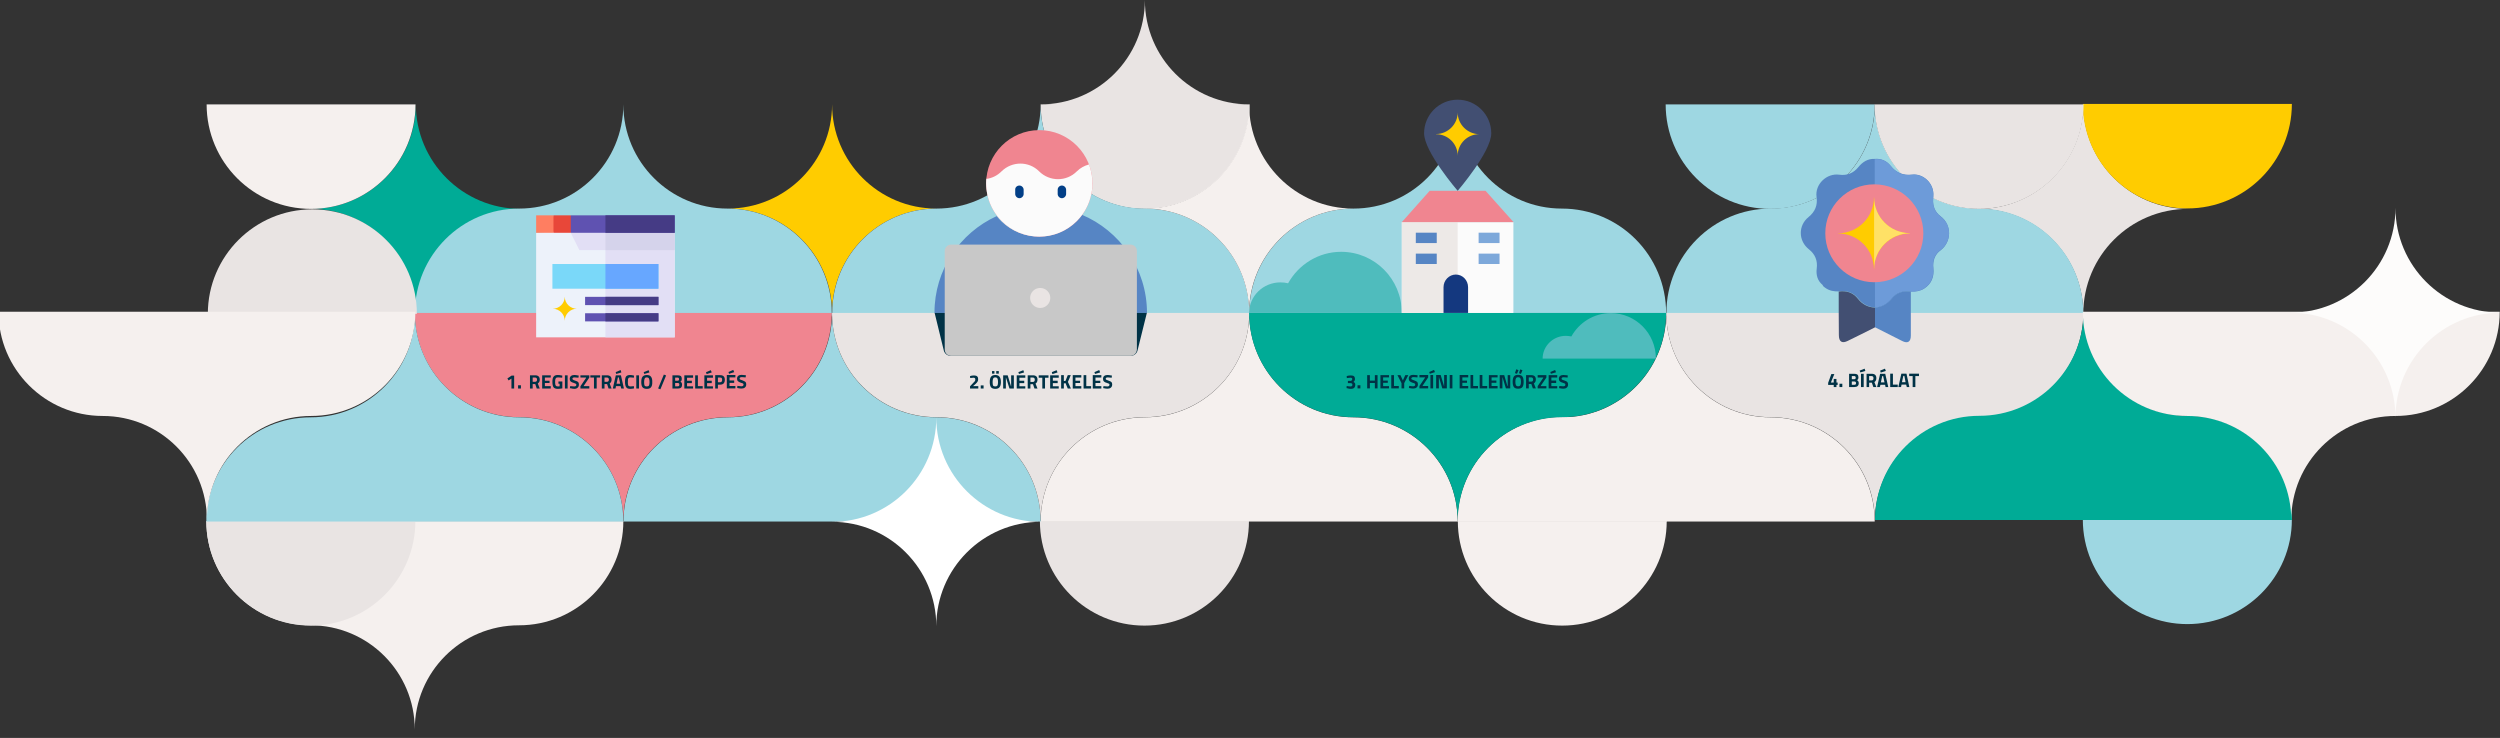 <svg version="1.2" xmlns="http://www.w3.org/2000/svg" viewBox="0 0 1660 490" width="1660" height="490"><rect x="0" y="0" width="1660" height="490" fill="#333333" stroke="none"/><defs><clipPath clipPathUnits="userSpaceOnUse" id="cp1"><path d="m356 143h92v81h-92z"/></clipPath></defs><style>.a{fill:#fc0}.b{fill:#e9e4e3}.c{fill:#00ab96}.d{fill:#f5f0ee}.e{fill:#9ed7e2}.f{fill:#f08590}.g{fill:#4fbcbd}.h{fill:#fff}.i{fill:#fbfbfb}.j{fill:#ede9e7}.k{fill:#14387f}.l{fill:#5685c4}.m{fill:#7da8da}.n{fill:#424f72}.o{fill:#023f87}.p{fill:#003246}.q{fill:#c8c8c8}.r{fill:#6d9bd9}.s{fill:#ffe166}.t{fill:#edf2fa}.u{fill:#e2dff5}.v{fill:#d5d3eb}.w{fill:#e84739}.x{fill:#ff7e61}.y{fill:#5f52b1}.z{fill:#453b85}.A{fill:#7ad8f9}.B{fill:#67a7ff}.C{fill:#fdfcfb}</style><path class="a" d="m483.2 138.5c38.3 0 69.3-31 69.3-69.3 0 38.3 31 69.3 69.3 69.3-38.3 0-69.3 31.1-69.3 69.3 0-38.2-31-69.3-69.3-69.3z"/><path class="b" d="m1313.7 138.7c38.4 0 69.6-31.2 69.6-69.6 0 38.4 31.2 69.6 69.6 69.6-38.4 0-69.6 31.2-69.6 69.7 0-38.5-31.2-69.7-69.6-69.7z"/><path class="c" d="m206.5 138.7c38.5 0 69.6-31.2 69.6-69.6 0 38.4 31.2 69.6 69.7 69.6-38.5 0-69.7 31.2-69.7 69.7 0-38.5-31.1-69.7-69.6-69.7z"/><path class="b" d="m829.8 69.3c0 38.3-31.1 69.4-69.4 69.4-38.3 0-69.4-31-69.4-69.4"/><path class="d" d="m275.9 69.3c0 38.3-31.1 69.4-69.4 69.4-38.2 0-69.3-31-69.3-69.4"/><path class="d" d="m1106.7 346c0 38.3-31.1 69.4-69.4 69.4-38.3 0-69.3-31.1-69.3-69.4"/><path class="b" d="m829.3 346c0 38.3-31.1 69.4-69.4 69.4-38.3 0-69.4-31.1-69.4-69.4"/><path class="e" d="m1521.8 345c0 38.3-31.1 69.4-69.4 69.4-38.3 0-69.4-31.1-69.4-69.4"/><path class="b" d="m967.9 346.3c0-38.3 31.1-69.4 69.4-69.4 38.2 0 69.3 31.1 69.3 69.4"/><path class="d" d="m967.9 346.3c0-38.2-31-69.2-69.2-69.2-38.2 0-69.2-31-69.2-69.3 0 38.3-31 69.3-69.3 69.3-38.2 0-69.2 31-69.2 69.2h0.1-0.1"/><path class="d" d="m1244.8 346.3c0-38.2-31-69.2-69.2-69.2-38.2 0-69.2-31-69.2-69.3 0 38.3-31 69.3-69.2 69.3-38.2 0-69.2 31-69.2 69.2h0.1-0.1"/><path class="e" d="m691 346.3c0-38.2-31-69.2-69.3-69.2-38.2 0-69.2-31-69.2-69.3 0 38.3-31 69.3-69.2 69.3-38.3 0-69.3 31-69.3 69.2h0.1-0.1"/><path class="e" d="m829.5 207.8c0-38.2-31.1-69.3-69.3-69.3-38.2 0-69.2-31-69.2-69.2 0 38.2-31 69.2-69.2 69.2-38.2 0-69.2 31.1-69.2 69.3h0.1-0.1c-0.1 38.3 276.9 38.3 276.9 0z"/><path class="b" d="m829.5 207.8c0 38.2-31 69.2-69.3 69.2-38.2 0-69.2 31-69.2 69.2 0-38.2-31-69.2-69.2-69.2-38.2 0-69.3-31-69.3-69.2z"/><path class="e" d="m1383.3 207.8c0-38.2-31-69.3-69.2-69.3-38.2 0-69.2-31-69.2-69.2 0 38.2-31 69.2-69.2 69.2-38.2 0-69.2 31.1-69.2 69.3-0.1 38.3 276.8 38.3 276.8 0z"/><path class="b" d="m1383.3 207.8c0 38.2-31 69.2-69.2 69.2-38.2 0-69.2 31-69.2 69.2 0-38.2-31-69.2-69.2-69.2-38.2 0-69.3-31-69.3-69.2z"/><path class="e" d="m552.3 207.8c0-38.2-31-69.3-69.2-69.3-38.2 0-69.2-31-69.2-69.2 0 38.2-31 69.2-69.2 69.2-38.2 0-69.2 31.1-69.2 69.3-0.1 38.3 276.8 38.3 276.8 0z"/><path class="f" d="m552.3 207.8c0 38.2-31 69.2-69.2 69.2-38.2 0-69.2 31-69.2 69.2 0-38.2-31-69.2-69.2-69.2-38.2 0-69.3-31-69.3-69.2z"/><path class="e" d="m1106.3 207.8c0-38.2-31-69.3-69.2-69.3-38.2 0-69.2-31-69.2-69.2 0 38.2-31 69.2-69.2 69.2-38.2 0-69.2 31.1-69.2 69.3-0.1 38.3 276.8 38.3 276.8 0z"/><path class="c" d="m1106.3 207.8c0 38.2-31 69.2-69.2 69.2-38.2 0-69.2 31-69.2 69.2 0-38.2-31-69.2-69.2-69.2-38.2 0-69.3-31-69.3-69.2z"/><path class="e" d="m1244.8 69.3c0 38.3-31.1 69.4-69.4 69.4-38.3 0-69.4-31.1-69.4-69.4"/><path class="a" d="m1521.8 69c0 38.3-31.1 69.4-69.4 69.4-38.3 0-69.4-31.1-69.4-69.4"/><path class="b" d="m138 208.4c0-38.3 31.1-69.4 69.4-69.4 38.3 0 69.4 31.1 69.4 69.4"/><path class="b" d="m1383.5 69.3c0 38.3-31.1 69.4-69.4 69.4-38.3 0-69.4-31.1-69.4-69.4"/><path fill-rule="evenodd" class="g" d="m930.8 207.8c0-22.5-18-40.6-40.3-40.6-15.1 0-28.3 8.5-35.2 20.9-1.6-0.4-3.3-0.6-5.1-0.6-11.5 0-20.8 9.1-20.8 20.3h20.8z"/><path fill-rule="evenodd" class="g" d="m1099.5 238c0-16.6-13.4-30.1-29.9-30.1-11.3 0-21.1 6.3-26.2 15.5-1.2-0.2-2.4-0.4-3.7-0.4-8.5 0-15.4 6.8-15.4 15.1h15.4 59.8z"/><path class="h" d="m552.5 346.5c38.2 0 69.2-31 69.2-69.3 0 38.3 31 69.3 69.3 69.3-38.3 0-69.3 31.1-69.3 69.3 0-38.2-31-69.3-69.2-69.3z"/><path class="b" d="m690.9 69.3c38.3 0 69.3-31 69.3-69.3 0 38.3 31 69.3 69.3 69.3-38.3 0-69.3 31-69.3 69.3 0-38.3-31-69.3-69.3-69.3z"/><path class="d" d="m760.1 138.5c38.3 0 69.3-31 69.3-69.3 0 38.3 31 69.3 69.3 69.3-38.3 0-69.3 31.1-69.3 69.3 0-38.2-31-69.3-69.3-69.3z"/><path class="i" d="m1004.9 147.5h-74.1v60.3h74.1z"/><path class="j" d="m967.9 147.5h-37.1v60.3h37.1z"/><path class="f" d="m930.8 147.5h74.2l-18.6-20.8h-18.5-18.6z"/><path class="k" d="m966.7 182.3c-4.5 0-8.2 3.8-8.2 8.4v17.1h16.3v-17.1c0-4.6-3.6-8.4-8.1-8.4z"/><path class="l" d="m954 168.4h-13.9v6.9h13.9z"/><path class="l" d="m954 154.5h-13.9v6.9h13.9z"/><path class="m" d="m995.7 154.5h-13.9v6.9h13.9z"/><path class="m" d="m995.7 168.4h-13.9v6.9h13.9z"/><path class="n" d="m990.2 88.5c0 12.3-22.3 38.2-22.3 38.2 0 0-22.3-25.9-22.3-38.2 0-12.3 10-22.3 22.3-22.3 12.3 0 22.3 10 22.3 22.3z"/><path class="a" d="m982.2 89.1c-7.9 0-14.3 6.4-14.3 14.3 0-7.9-6.5-14.3-14.4-14.3v-0.1c7.9 0 14.4-6.5 14.4-14.3 0 7.8 6.4 14.3 14.3 14.4z"/><path fill-rule="evenodd" class="l" d="m661.8 143.5c6.5 8.2 16.5 13.4 27.8 13.4 11.7 0 22-5.6 28.5-14.4 25.5 10.6 43.5 35.9 43.5 65.3h-76.2-64.9c-0.1-28.6 16.9-53.2 41.3-64.3z"/><path class="f" d="m690.1 157.1c19.5 0 35.3-15.8 35.3-35.3 0-19.5-15.8-35.4-35.3-35.4-19.5 0-35.3 15.9-35.3 35.4 0 19.5 15.8 35.3 35.3 35.3z"/><path fill-rule="evenodd" class="i" d="m655 117.8c-1.1 10.3 2.2 21 10.1 29 13.8 13.8 36.2 13.8 49.9 0 10.2-10.2 12.8-24.9 8.1-37.6-3 0.8-5.8 2.3-8.1 4.6-6.9 6.9-18 6.9-25 0-6.8-6.9-18-6.9-25 0-2.8 2.8-6.3 4.5-10 5 0.1-0.3 0-0.7 0-1z"/><path class="o" d="m705.1 123.2c1.5 0 2.8 1.3 2.8 2.8v2.8c0 1.5-1.3 2.8-2.8 2.8-1.5 0-2.8-1.3-2.8-2.8v-2.8c0-1.6 1.3-2.8 2.8-2.8z"/><path class="o" d="m676.9 123.2c1.5 0 2.8 1.3 2.8 2.8v2.8c0 1.5-1.3 2.8-2.8 2.8-1.5 0-2.8-1.3-2.8-2.8v-2.8c-0.1-1.6 1.2-2.8 2.8-2.8z"/><path class="p" d="m750.8 236.3h-119.5c-2.2 0-4-1.4-4.6-3.5l-6.1-25h140.9l-6.2 25c-0.5 2-2.4 3.5-4.5 3.5z"/><path class="q" d="m750.6 236.3h-119c-2.4 0-4.3-1.8-4.3-4.2v-65.4c0-2.4 1.9-4.3 4.3-4.3h119.1c2.3 0 4.2 1.9 4.2 4.3v65.4c-0.1 2.3-1.9 4.2-4.3 4.2z"/><path class="b" d="m690.7 204.5c3.7 0 6.7-3 6.7-6.7 0-3.6-3-6.6-6.7-6.6-3.7 0-6.7 3-6.7 6.6 0 3.7 3 6.7 6.7 6.7z"/><path class="l" d="m1288.6 143.6c-3.8-2.8-5.3-6.8-5-11.4 0.1-1.2 0.2-2.3 0.2-3.5-0.2-7.4-6.9-13.6-14.2-12.8-5.9 0.7-10.5-1.2-14.2-5.8-2.6-3.3-6.3-5-10.6-4.6q0 5.5 0 0c-4.6-0.2-8 2-10.8 5.4-3.3 4.1-7.6 5.8-12.7 5.1-8.4-1.2-16.3 6.4-15.1 14.8 0.8 5.5-1 9.8-5.3 13.3-7 5.6-6.9 15.9 0.3 21.5 4.1 3.3 5.8 7.5 5.1 12.8-0.5 4.2 0.5 8 3.9 10.8 0.3 1 1.1 1.4 1.9 2 2.7 1.9 5.7 2.4 9 2.3 5.1-0.8 9.5 0.7 12.8 4.8 2.9 3.7 6.6 5.6 11.3 5.9 4.6-0.3 8.1-2.3 11-5.8 3.2-4.1 7.6-5.5 12.8-4.8 3.1 0.1 6-0.3 8.7-2 4.9-3.2 6.7-7.9 6.1-13.6-0.5-4.8 0.9-9.1 4.9-11.9 7-5.4 7.7-16.5-0.1-22.5z"/><path class="r" d="m1245 204.2c4.5-0.3 8.1-2.3 11-5.8 3.2-4.1 7.6-5.5 12.8-4.8 3 0.1 6-0.3 8.6-2 4.9-3.2 6.8-7.9 6.2-13.6-0.5-4.8 0.8-9.1 4.8-11.9 7.3-5.3 8-16.5 0.2-22.3-3.8-2.8-5.3-6.8-5-11.4 0.1-1.2 0.1-2.3 0.1-3.5-0.1-7.4-6.8-13.7-14.1-12.8-5.9 0.7-10.5-1.2-14.2-5.9-2.7-3.3-6.3-5-10.6-4.5"/><path class="n" d="m1220.9 193.6c5.2-0.8 9.6 0.7 12.8 4.8 2.9 3.7 6.6 5.6 11.3 5.9 0 4.3 0 8.7 0.1 13-6 3-12.1 6.1-18.1 9-3.9 2-6 0.6-6-3.8-0.1-9.7-0.1-19.3-0.1-28.9z"/><path class="l" d="m1245 217.3c0-4.4 0-8.8 0-13.1 4.5-0.3 8.1-2.3 11-5.8 3.2-4.1 7.6-5.5 12.8-4.8q0 14.6 0 29.2c0 4.2-2.1 5.5-5.8 3.6-6-3-12-6.1-18-9.1z"/><path class="f" d="m1244.5 187.4c18 0 32.6-14.5 32.6-32.5 0-18-14.6-32.5-32.6-32.5-17.9 0-32.5 14.5-32.5 32.5 0 18 14.6 32.5 32.5 32.5z"/><path class="a" d="m1268.2 155c-13.2 0-23.8 10.7-23.8 23.8h-0.1c0-13.1-10.7-23.8-23.8-23.8v-0.1c13.1 0 23.8-10.7 23.8-23.8h0.1c0 13.1 10.6 23.8 23.8 23.8z"/><path class="s" d="m1244.4 131c0 13.1 10.6 23.8 23.8 23.8v0.1c-13.1 0-23.8 10.7-23.8 23.8"/><path class="d" d="m137 346c0 38.2 31 69.2 69.2 69.2 38.2 0 69.2 31 69.2 69.2 0-38.2 31-69.2 69.2-69.2 38.3 0 69.3-31 69.3-69.2h-0.1 0.1"/><path class="b" d="m275.8 346c0 38.3-31.1 69.4-69.4 69.4-38.3 0-69.4-31.1-69.4-69.4"/><path class="e" d="m413.9 346.3c0-38.2-31-69.2-69.2-69.2-38.2 0-69.2-31-69.2-69.3 0 38.3-31 69.3-69.2 69.3-38.3 0-69.3 31-69.3 69.2h0.1-0.1"/><path class="c" d="m1521.9 345.3c0-38.2-31-69.2-69.2-69.2-38.2 0-69.2-31-69.2-69.3 0 38.3-31 69.3-69.2 69.3-38.3 0-69.3 31-69.3 69.2h0.1-0.1"/><path class="d" d="m-1 207c0 38.2 31 69.2 69.2 69.2 38.2 0 69.2 31 69.2 69.2 0-38.2 31-69.2 69.2-69.2 38.2 0 69.2-31 69.2-69.2h-0.1 0.1"/><path class="d" d="m1383 207c0 38.2 31 69.2 69.2 69.2 38.2 0 69.2 31 69.2 69.2 0-38.2 31-69.2 69.2-69.2 38.2 0 69.2-31 69.2-69.2h-0.1 0.1"/><path class="p" d="m341.4 249.4v8.6h-1.8v-6.6l-1.9 1.2-0.8-1.3 2.8-1.9zm2.6 8.6v-2.2h1.9v2.2zm9.7-3v3h-1.8v-8.8h3.4q3.1 0 3.1 2.9 0 1.7-1.3 2.5l1.3 3.4h-2l-1-3zm1.7-1.5q0.6 0 0.9-0.4 0.3-0.4 0.3-1 0-0.7-0.3-1-0.3-0.4-1-0.4h-1.6v2.8zm4.6 4.5v-8.8h5.7v1.5h-3.9v2.1h3.1v1.5h-3.1v2.1h3.9v1.6zm10.8-3.2v-1.5h2.6v4.6q-1.9 0.3-3 0.3-2.1 0-2.9-1.1-0.7-1.2-0.7-3.6 0-2.4 0.8-3.4 0.8-1.1 2.7-1.1 1.2 0 2.6 0.3l0.5 0.1-0.1 1.4q-1.5-0.2-2.5-0.2-1 0-1.4 0.2-0.4 0.3-0.6 0.9-0.2 0.6-0.2 2.2 0 1.5 0.4 2.1 0.4 0.6 1.5 0.6l1.1-0.1v-1.7zm4.3 3.2v-8.8h1.8v8.8zm6.4-7.4q-1.4 0-1.4 0.9 0 0.4 0.4 0.6 0.3 0.3 1.6 0.7 1.3 0.4 1.8 0.9 0.5 0.5 0.5 1.6 0 1.4-0.8 2.1-0.9 0.8-2.2 0.8-1 0-2.5-0.4h-0.5l0.2-1.4q1.8 0.2 2.7 0.2 1.4 0 1.4-1.1 0-0.5-0.4-0.7-0.3-0.2-1.2-0.5-1.5-0.4-2.2-1-0.6-0.6-0.6-1.7 0-1.3 0.8-1.9 0.8-0.7 2.2-0.7 1 0 2.5 0.3l0.5 0.1-0.2 1.4q-1.8-0.2-2.6-0.2zm3.9 0.1v-1.5h5.9v1.5l-3.7 5.5v0.2h3.7v1.6h-5.9v-1.5l3.7-5.5v-0.3zm6.6 0v-1.5h6.5v1.5h-2.3v7.3h-1.8v-7.3zm9.4 4.3v3h-1.8v-8.8h3.4q3.1 0 3.1 2.9 0 1.7-1.3 2.5l1.3 3.4h-2l-1-3zm1.7-1.5q0.6 0 0.9-0.4 0.3-0.4 0.3-1 0-0.7-0.3-1-0.3-0.4-0.9-0.4h-1.7v2.8zm3.8 4.5l2-8.8h3.4l2 8.8h-1.8l-0.4-1.6h-3.1l-0.3 1.6zm3.4-7.4l-0.9 4.2h2.4l-0.9-4.2zm-1.5-3.5l3.3-1.4 0.5 1.6-3.4 1zm12.2 10.8q-1.4 0.3-2.5 0.3-1.1 0-1.8-0.3-0.6-0.3-1-0.9-0.4-0.6-0.5-1.4-0.2-0.8-0.2-2 0-2.6 0.7-3.6 0.8-1 2.7-1 1.1 0 2.6 0.4l-0.1 1.4q-1.2-0.2-2.1-0.2-0.9 0-1.2 0.2-0.4 0.3-0.6 0.9-0.1 0.6-0.1 2.2 0 1.5 0.3 2.1 0.4 0.6 1.5 0.6 1 0 2.2-0.2zm1.5 0.1v-8.8h1.8v8.8zm9.8-0.9q-0.8 1.1-2.8 1.1-2 0-2.9-1.1-0.8-1.1-0.8-3.4 0-2.4 0.8-3.5 0.9-1.2 2.9-1.2 2 0 2.8 1.2 0.9 1.1 0.8 3.5 0.1 2.3-0.8 3.4zm-4.3-1.1q0.4 0.6 1.5 0.6 1 0 1.4-0.6 0.4-0.7 0.4-2.3 0-1.6-0.4-2.4-0.4-0.7-1.4-0.7-1.1 0-1.4 0.7-0.4 0.8-0.4 2.4 0 1.6 0.3 2.3zm-0.6-8.9l3.3-1.3 0.5 1.5-3.4 1zm9.6 10.8l3.8-9.2 1.5 0.6-3.8 9.2zm9.5-8.7h3.5q1.4 0 2.1 0.5 0.6 0.6 0.6 1.8 0 0.7-0.2 1.2-0.2 0.4-0.7 0.7 0.6 0.3 0.8 0.8 0.3 0.4 0.3 1.3 0 1.2-0.7 1.9-0.8 0.6-2.2 0.6h-3.5zm3.5 5.1h-1.7v2.2h1.7q0.5 0 0.8-0.2 0.3-0.3 0.3-0.9 0-1.1-1.1-1.1zm-0.1-3.6h-1.6v2.1h1.6q1 0 1-1 0-1.1-1-1.1zm4.5 7.3v-8.8h5.8v1.6h-4v2h3.2v1.6h-3.2v2.1h4v1.5zm12.2 0h-5v-8.8h1.8v7.2h3.2zm1.1 0v-8.8h5.7v1.6h-3.9v2h3.1v1.6h-3.1v2.1h3.9v1.5zm1.1-10.9l3.2-1.3 0.6 1.5-3.4 1.1zm9.4 8.3h-1.5v2.6h-1.8v-8.9h3.3q3.1 0 3.1 3.1 0 1.5-0.8 2.4-0.8 0.8-2.3 0.8zm-1.5-1.6h1.5q1.3 0 1.3-1.6 0-0.8-0.3-1.2-0.3-0.3-1-0.3h-1.5zm5.9 4.1v-8.9h5.7v1.6h-3.9v2h3.1v1.6h-3.1v2.1h3.9v1.6zm1.1-10.9l3.2-1.4 0.6 1.5-3.4 1.1zm8.9 3.4q-1.5 0-1.5 1 0 0.4 0.4 0.6 0.3 0.2 1.6 0.6 1.3 0.5 1.9 1 0.5 0.5 0.5 1.6 0 1.4-0.9 2.1-0.8 0.7-2.2 0.7-1 0-2.5-0.3l-0.4-0.1 0.1-1.4q1.8 0.3 2.7 0.3 1.4 0 1.4-1.2 0-0.4-0.3-0.6-0.3-0.3-1.3-0.5-1.5-0.5-2.1-1.1-0.6-0.5-0.6-1.6 0-1.3 0.8-2 0.8-0.6 2.2-0.6 0.9 0 2.4 0.2l0.5 0.1-0.2 1.4q-1.8-0.2-2.5-0.2z"/><path class="p" d="m649.6 258h-5.5v-1.5l1.8-1.9q1-1 1.4-1.5 0.3-0.5 0.3-1.1 0-0.7-0.3-0.9-0.3-0.3-0.9-0.3-0.9 0-1.9 0.2h-0.3l-0.1-1.3q1.3-0.4 2.7-0.4 2.7 0 2.7 2.4 0 1-0.4 1.7-0.4 0.7-1.5 1.7l-1.5 1.3h3.5zm1.6 0v-2.1h1.9v2.1zm12.5-0.9q-0.8 1.1-2.8 1.1-2 0-2.9-1.1-0.8-1.1-0.8-3.4 0-2.4 0.8-3.5 0.9-1.2 2.9-1.2 2 0 2.8 1.2 0.9 1.1 0.9 3.5 0 2.3-0.9 3.4zm-4.3-1.1q0.4 0.6 1.5 0.6 1 0 1.4-0.6 0.4-0.7 0.4-2.3 0-1.6-0.4-2.4-0.4-0.7-1.4-0.7-1.1 0-1.4 0.7-0.4 0.8-0.4 2.4 0 1.6 0.3 2.3zm-0.7-7.9v-1.7h1.6v1.7zm2.8 0v-1.7h1.7v1.7zm4.6 9.9v-8.8h3l2.2 7.3h0.1v-7.3h1.8v8.8h-2.9l-2.3-7.2h-0.1v7.2zm9 0v-8.8h5.7v1.6h-3.9v2h3.2v1.6h-3.2v2.1h3.9v1.5zm1.1-10.9l3.3-1.3 0.5 1.5-3.4 1zm8 8v2.9h-1.8v-8.8h3.4q3.1 0 3.1 2.9 0 1.8-1.3 2.6l1.3 3.3h-2l-1-2.9zm1.7-1.5q0.6 0 0.9-0.4 0.3-0.4 0.3-1.1 0-0.6-0.3-1-0.3-0.4-1-0.4h-1.6v2.9zm3.8-2.8v-1.6h6.5v1.6h-2.3v7.2h-1.8v-7.2zm7.6 7.2v-8.8h5.7v1.6h-3.9v2h3.2v1.6h-3.2v2.1h3.9v1.5zm1.1-10.9l3.2-1.3 0.6 1.5-3.4 1.1zm8 10.9h-1.8v-8.9h1.8v3.9l1.1-0.1 1.5-3.8h2l-1.9 4.5 2 4.4h-2.1l-1.5-3.6-1.1 0.2zm5.9 0v-8.9h5.7v1.6h-3.9v2.1h3.1v1.5h-3.1v2.1h3.9v1.6zm12.2 0h-5v-8.9h1.8v7.3h3.2zm1.1 0v-8.9h5.7v1.6h-3.9v2.1h3.2v1.5h-3.2v2.1h3.9v1.6zm1.1-10.9l3.2-1.4 0.6 1.6-3.4 1zm8.9 3.5q-1.4 0-1.4 0.9 0 0.4 0.3 0.6 0.4 0.2 1.7 0.7 1.3 0.4 1.8 0.9 0.5 0.5 0.5 1.6 0 1.4-0.9 2.1-0.8 0.7-2.2 0.7-1 0-2.4-0.3l-0.5-0.1 0.2-1.3q1.7 0.2 2.6 0.2 1.4 0 1.4-1.2 0-0.4-0.3-0.6-0.3-0.2-1.3-0.5-1.5-0.4-2.1-1-0.6-0.6-0.6-1.7 0-1.3 0.8-2 0.8-0.6 2.2-0.6 1 0 2.4 0.3h0.5l-0.1 1.5q-1.9-0.2-2.6-0.2z"/><path class="p" d="m894.2 249.7q1.2-0.4 2.7-0.4 1.5 0 2.1 0.5 0.7 0.6 0.7 1.8 0 1.3-1 2 0.6 0.3 0.9 0.7 0.3 0.3 0.3 1.1 0 1.4-0.7 2.1-0.7 0.7-2.3 0.7-1.1 0-2.3-0.4l-0.5-0.1 0.1-1.4q1.5 0.3 2.5 0.3 1.3 0 1.3-1.1 0-0.5-0.3-0.8-0.4-0.3-0.9-0.3h-1.8v-1.5h1.8q0.4 0 0.7-0.3 0.4-0.4 0.4-0.9 0-0.9-1.3-0.9-0.9 0-1.9 0.2l-0.4 0.1zm7.2 8.2v-2.1h1.9v2.1zm11.5 0v-3.6h-3.3v3.6h-1.8v-8.8h1.8v3.6h3.3v-3.6h1.8v8.8zm3.7 0v-8.8h5.7v1.5h-3.9v2.1h3.1v1.5h-3.1v2.2h3.9v1.5zm12.2 0h-5v-8.8h1.8v7.2h3.2zm3.6 0h-1.8v-3.5l-2.7-5.3h2l1.6 3.5 1.6-3.5h2l-2.7 5.3zm6.2-7.5q-1.4 0-1.5 1 0 0.4 0.4 0.6 0.4 0.2 1.6 0.6 1.3 0.5 1.9 1 0.5 0.5 0.5 1.6 0 1.4-0.9 2.1-0.8 0.7-2.2 0.7-1 0-2.5-0.3l-0.4-0.1 0.2-1.4q1.7 0.3 2.6 0.3 1.4 0 1.4-1.2 0-0.4-0.3-0.6-0.3-0.3-1.3-0.5-1.5-0.5-2.1-1.1-0.6-0.6-0.6-1.6 0-1.3 0.8-2 0.8-0.6 2.2-0.6 1 0 2.4 0.2l0.5 0.1-0.1 1.4q-1.9-0.2-2.6-0.2zm3.9 0.2v-1.6h5.8v1.6l-3.7 5.5v0.2h3.7v1.6h-5.8v-1.6l3.7-5.5v-0.2zm7.3 7.3v-8.9h1.8v8.9zm-0.8-10.9l3.2-1.4 0.6 1.5-3.4 1.1zm4.6 10.9v-8.9h3l2.2 7.3h0.1v-7.3h1.8v8.9h-3l-2.2-7.3h-0.1v7.3zm9 0v-8.9h1.8v8.9zm6.6 0v-8.9h5.7v1.6h-3.9v2.1h3.1v1.5h-3.1v2.1h3.9v1.6zm12.2 0h-5v-8.9h1.8v7.3h3.2zm6.1 0h-5v-8.9h1.8v7.3h3.2zm1.1 0v-8.8h5.8v1.5h-4v2.1h3.2v1.5h-3.2v2.1h4v1.6zm7.2 0v-8.8h3l2.1 7.2h0.2v-7.2h1.7v8.8h-2.9l-2.2-7.3h-0.1v7.3zm15.1-0.9q-0.8 1.1-2.9 1.1-2 0-2.8-1.1-0.8-1.1-0.8-3.5 0-2.3 0.8-3.5 0.8-1.1 2.8-1.1 2.1 0 2.9 1.1 0.8 1.2 0.8 3.5 0 2.4-0.8 3.5zm-4.3-1.2q0.4 0.7 1.4 0.7 1.1 0 1.5-0.7 0.4-0.7 0.4-2.3 0-1.6-0.4-2.3-0.4-0.7-1.5-0.7-1 0-1.4 0.7-0.4 0.7-0.4 2.3 0 1.6 0.4 2.3zm2-8l0.8-2.5 1.5 0.5-1 2.5zm-2.7 0l0.9-2.6 1.5 0.6-1 2.4zm9.2 7.2v2.9h-1.8v-8.8h3.4q3.1 0 3.1 2.9 0 1.7-1.3 2.6l1.3 3.3h-2l-1-2.9zm1.7-1.6q0.6 0 0.9-0.4 0.3-0.3 0.3-1 0-0.6-0.3-1-0.3-0.4-1-0.4h-1.6v2.8zm4.2-2.7v-1.6h5.8v1.6l-3.7 5.4v0.3h3.7v1.5h-5.8v-1.5l3.7-5.5v-0.2zm7.3 7.2v-8.8h5.7v1.6h-3.9v2h3.2v1.6h-3.2v2.1h3.9v1.5zm1.1-10.9l3.2-1.3 0.6 1.5-3.4 1zm8.9 3.5q-1.4 0-1.4 0.9 0 0.5 0.3 0.7 0.4 0.2 1.7 0.6 1.3 0.4 1.8 1 0.5 0.5 0.5 1.6 0 1.4-0.9 2.1-0.8 0.7-2.2 0.7-1 0-2.4-0.3l-0.5-0.1 0.2-1.4q1.7 0.2 2.6 0.2 1.4 0 1.4-1.1 0-0.4-0.3-0.7-0.3-0.2-1.3-0.5-1.5-0.4-2.1-1-0.6-0.6-0.6-1.6 0-1.3 0.8-2 0.8-0.6 2.2-0.6 1 0 2.4 0.2l0.5 0.1-0.1 1.4q-1.9-0.2-2.6-0.2z"/><path class="p" d="m1217.6 257v-1.4h-3.7v-1.4l2.1-5.8h2l-2.3 5.6h1.9v-2.4h1.8v2.4h0.8v1.6h-0.8v1.4zm3.8 0v-2.2h1.9v2.2zm6.4-8.8h3.5q1.3 0 2 0.5 0.7 0.6 0.7 1.8 0 0.7-0.2 1.2-0.2 0.4-0.8 0.7 0.6 0.3 0.9 0.8 0.3 0.4 0.3 1.3 0 1.3-0.8 1.9-0.7 0.6-2.1 0.6h-3.5zm3.4 5.1h-1.6v2.2h1.6q0.6 0 0.9-0.2 0.3-0.3 0.3-0.9 0-1.1-1.2-1.1zm0-3.6h-1.6v2.1h1.6q1 0 1-1 0-1.1-1-1.1zm4.5 7.3v-8.8h1.8v8.8zm-0.9-10.9l3.3-1.3 0.5 1.5-3.3 1zm6.3 8v2.9h-1.7v-8.8h3.4q3.1 0 3.1 2.9 0 1.8-1.3 2.6l1.3 3.3h-2l-1-2.9zm1.6-1.5q0.7 0 1-0.4 0.3-0.4 0.3-1.1 0-0.6-0.3-1-0.4-0.4-1-0.4h-1.6v2.9zm3.7 4.4l2-8.8h3.4l2 8.8h-1.8l-0.3-1.5h-3.1l-0.4 1.5zm3.4-7.3l-0.9 4.2h2.4l-0.9-4.2zm-1.4-3.6l3.2-1.3 0.6 1.5-3.4 1.1zm11.7 10.9h-5v-8.9h1.8v7.3h3.2zm0.4 0l2-8.9h3.4l1.9 8.9h-1.7l-0.4-1.6h-3.1l-0.3 1.6zm3.3-7.4l-0.9 4.2h2.4l-0.8-4.2zm3.9 0.1v-1.6h6.5v1.6h-2.4v7.3h-1.8v-7.3z"/><g clip-path="url(#cp1)"><path class="t" d="m448 166.1v57.9h-92v-69.4l46-4z"/><path class="u" d="m448 166.1v57.9h-46v-73.4z"/><path class="u" d="m448 154.6v11.5h-63.3l-5.7-11.5 23-4z"/><path class="v" d="m448 154.6v11.5h-46v-15.5z"/><path class="w" d="m367.5 143l-1.9 5.8 1.9 5.8h11.5l1.7-5.8-1.7-5.8z"/><path class="x" d="m356 143h11.5v11.6h-11.5z"/><path class="y" d="m379 143h69v11.6h-69z"/><path class="z" d="m402 143h46v11.6h-46z"/><path class="y" d="m388.5 197.1h48.7v5.5h-48.7z"/><path class="y" d="m388.5 208h48.7v5.4h-48.7z"/><path class="z" d="m402 197.1h35.2v5.5h-35.2z"/><path class="z" d="m402 208h35.2v5.4h-35.2z"/><path class="A" d="m366.8 175.3v16.4h70.4v-16.4z"/><path class="B" d="m402 175.3h35.2v16.4h-35.2z"/></g><path class="a" d="m375 197c0 4.4-3.6 8-8 8 4.4 0 8 3.6 8 8 0-4.4 3.6-8 8-8-4.4 0-8-3.6-8-8z"/><path class="C" d="m1521 207.6c38.5 0 69.6-31.1 69.6-69.6 0 38.5 31.2 69.6 69.7 69.6-38.5 0-69.7 31.2-69.7 69.7 0-38.5-31.1-69.7-69.6-69.7z"/></svg>
